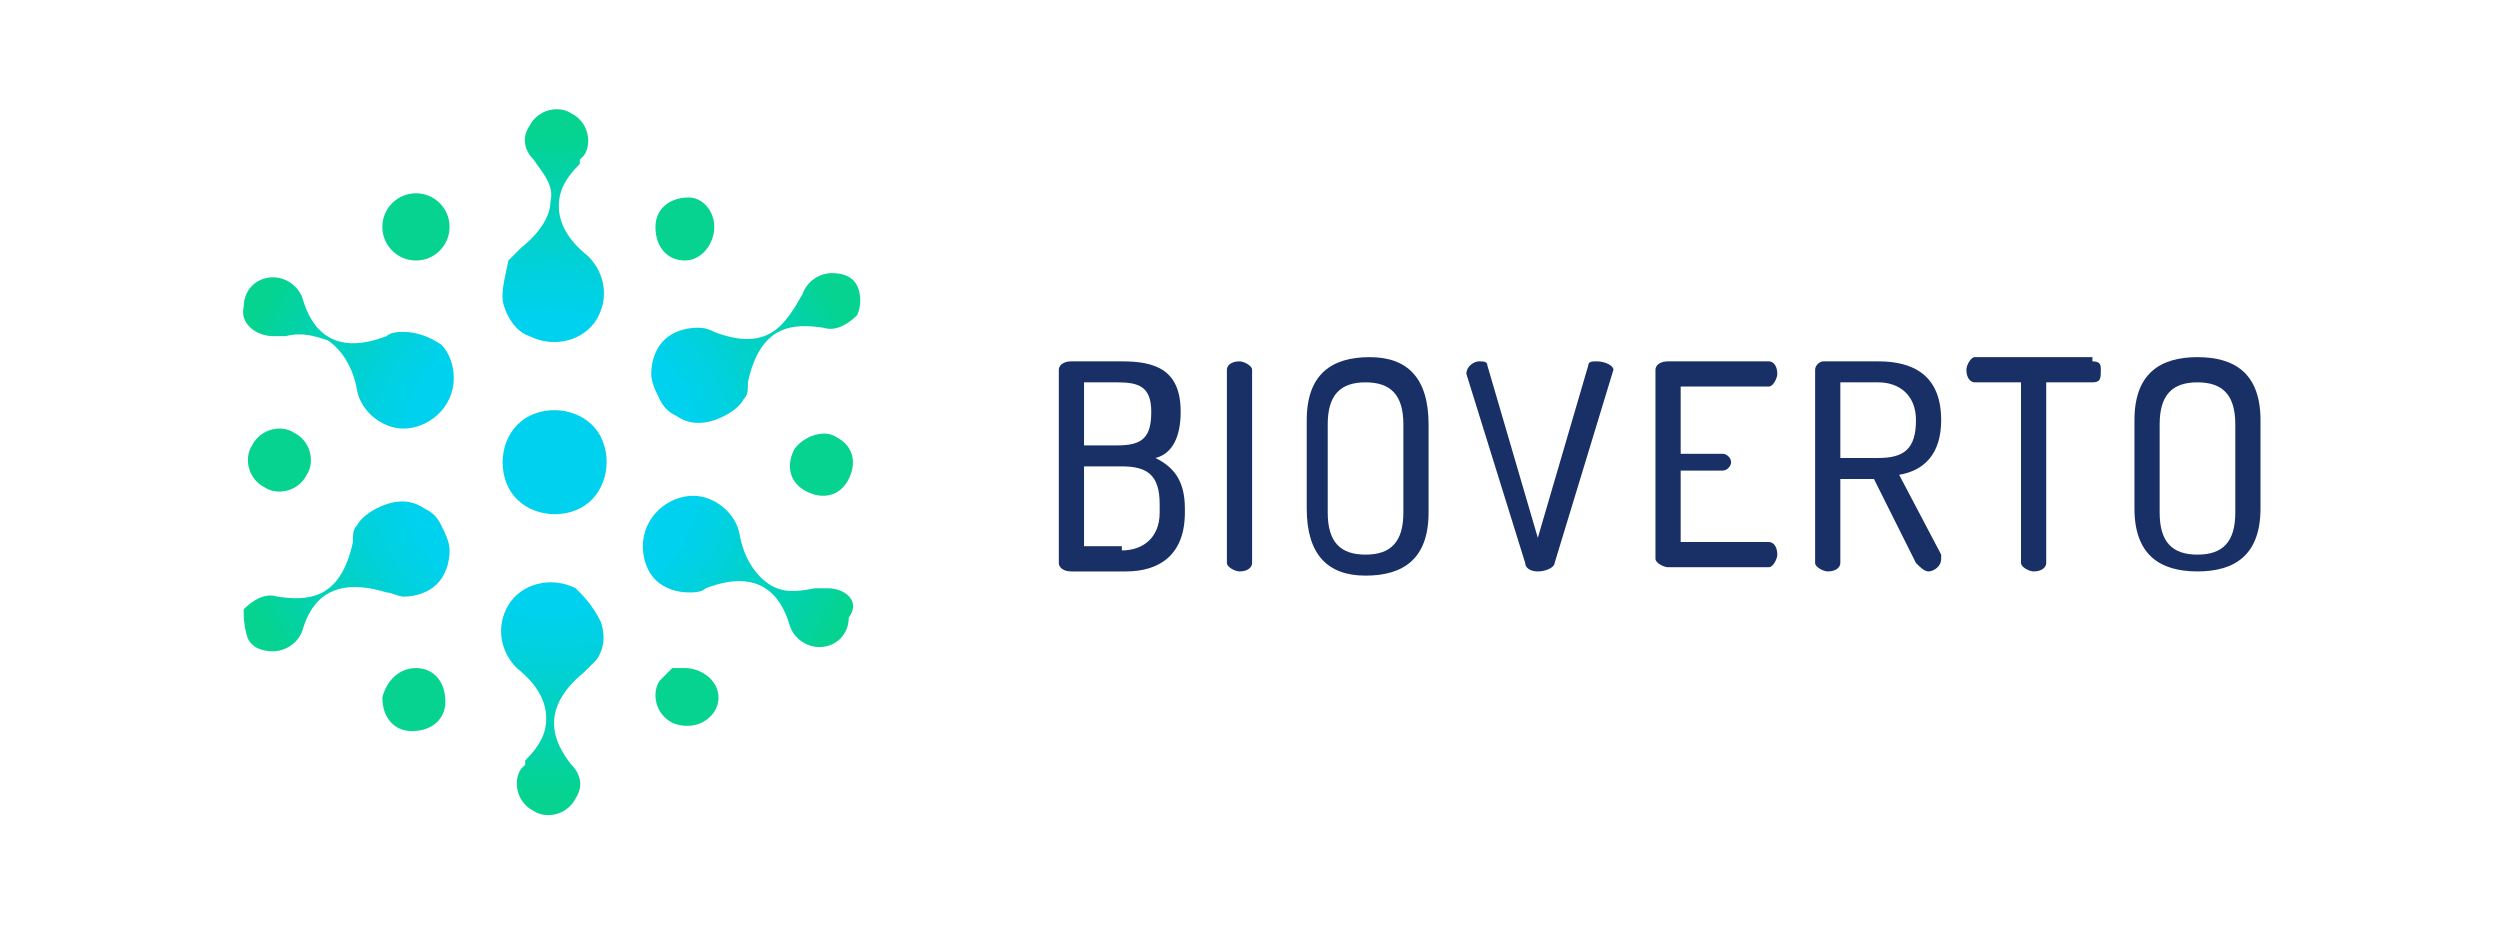 <?xml version="1.0" encoding="utf-8"?>
<!-- Generator: Adobe Illustrator 28.7.1, SVG Export Plug-In . SVG Version: 9.03 Build 54978)  -->
<svg version="1.0" id="Warstwa_1" xmlns="http://www.w3.org/2000/svg" xmlns:xlink="http://www.w3.org/1999/xlink" x="0px" y="0px"
	 viewBox="0 0 59.5 22.1" style="enable-background:new 0 0 59.5 22.1;" xml:space="preserve">
<style type="text/css">
	.st0{fill:#193067;}
	.st1{fill:#00D1EE;}
	.st2{fill:#05D38F;}
	.st3{fill:url(#SVGID_1_);}
</style>
<g>
	<g>
		<g>
			<path class="st0" d="M25.2,8.8c0-0.1,0.1-0.2,0.3-0.2h1.2c0.8,0,1.4,0.2,1.4,1.2c0,0.6-0.2,1-0.6,1.1c0.4,0.2,0.7,0.5,0.7,1.2
				v0.1c0,1-0.6,1.4-1.4,1.4h-1.3c-0.2,0-0.3-0.1-0.3-0.2V8.8z M25.7,10.6h0.9c0.6,0,0.8-0.2,0.8-0.8c0-0.6-0.3-0.7-0.8-0.7h-0.8
				V10.6z M26.7,13.1c0.5,0,0.9-0.3,0.9-0.9V12c0-0.7-0.3-0.9-0.9-0.9h-0.9v1.9H26.7z"/>
			<path class="st0" d="M29.2,8.8c0-0.1,0.1-0.2,0.3-0.2c0.1,0,0.3,0.1,0.3,0.2v4.6c0,0.1-0.1,0.2-0.3,0.2c-0.1,0-0.3-0.1-0.3-0.2
				V8.8z"/>
			<path class="st0" d="M31.1,12.1v-2.1c0-1.1,0.6-1.5,1.5-1.5S34,9,34,10.1v2.1c0,1.1-0.6,1.5-1.5,1.5S31.1,13.2,31.1,12.1z
				 M33.4,10.1c0-0.7-0.3-1-0.9-1c-0.6,0-0.9,0.3-0.9,1v2.1c0,0.7,0.3,1,0.9,1c0.6,0,0.9-0.3,0.9-1V10.1z"/>
			<path class="st0" d="M34.9,8.9C34.9,8.9,34.9,8.8,34.9,8.9c0-0.2,0.2-0.3,0.3-0.3c0.1,0,0.2,0,0.2,0.1l1.2,4.1l1.2-4.1
				c0-0.1,0.1-0.1,0.2-0.1c0.2,0,0.4,0.1,0.4,0.2c0,0,0,0,0,0L37,13.4c0,0.1-0.2,0.2-0.4,0.2c-0.2,0-0.3-0.1-0.3-0.2L34.9,8.9z"/>
			<path class="st0" d="M40,10.8H41c0.1,0,0.2,0.1,0.2,0.2c0,0.1-0.1,0.2-0.2,0.2H40v1.7h2.1c0.1,0,0.2,0.1,0.2,0.3
				c0,0.1-0.1,0.3-0.2,0.3h-2.4c-0.1,0-0.3-0.1-0.3-0.2V8.8c0-0.1,0.1-0.2,0.3-0.2h2.4c0.1,0,0.2,0.1,0.2,0.3c0,0.1-0.1,0.3-0.2,0.3
				H40V10.8z"/>
			<path class="st0" d="M43.2,8.8c0-0.1,0.1-0.2,0.2-0.2h1.3c0.8,0,1.5,0.3,1.5,1.4c0,0.8-0.4,1.2-1,1.3l1,1.9c0,0,0,0.1,0,0.1
				c0,0.2-0.2,0.3-0.3,0.3c-0.1,0-0.2-0.1-0.3-0.2l-1-2h-0.8v2c0,0.1-0.1,0.2-0.3,0.2c-0.1,0-0.3-0.1-0.3-0.2V8.8z M43.8,9.1v1.8
				h0.9c0.6,0,0.9-0.2,0.9-0.9c0-0.6-0.4-0.9-0.9-0.9H43.8z"/>
			<path class="st0" d="M49.8,8.6C50,8.6,50,8.7,50,8.8C50,9,50,9.1,49.8,9.1h-1.1v4.3c0,0.1-0.1,0.2-0.3,0.2
				c-0.1,0-0.3-0.1-0.3-0.2V9.1h-1.1c-0.1,0-0.2-0.1-0.2-0.3c0-0.1,0.1-0.3,0.2-0.3H49.8z"/>
			<path class="st0" d="M50.8,12.1v-2.1c0-1.1,0.6-1.5,1.5-1.5s1.5,0.4,1.5,1.5v2.1c0,1.1-0.6,1.5-1.5,1.5S50.8,13.2,50.8,12.1z
				 M53.2,10.1c0-0.7-0.3-1-0.9-1s-0.9,0.3-0.9,1v2.1c0,0.7,0.3,1,0.9,1s0.9-0.3,0.9-1V10.1z"/>
		</g>
	</g>
	<g>
		<path class="st1" d="M13.8,12.1c-0.6,0.3-1.4,0.1-1.7-0.5c0,0,0,0,0,0c0,0,0,0,0,0c-0.3-0.6-0.1-1.4,0.5-1.7l0,0c0,0,0,0,0,0
			c0,0,0,0,0,0l0,0c0.6-0.3,1.4-0.1,1.7,0.5c0,0,0,0,0,0c0,0,0,0,0,0C14.6,11,14.4,11.8,13.8,12.1L13.8,12.1
			C13.8,12.1,13.8,12.1,13.8,12.1C13.8,12.1,13.8,12.1,13.8,12.1L13.8,12.1L13.8,12.1z"/>
		<g>
			<g>
				<circle class="st2" cx="9.9" cy="5.4" r="0.8"/>
				<g>
					<path class="st2" d="M18.9,10.7c-0.2,0.4-0.1,0.8,0.3,1c0.4,0.2,0.8,0.1,1-0.3c0.2-0.4,0.1-0.8-0.3-1
						C19.6,10.2,19.1,10.4,18.9,10.7L18.9,10.7z"/>
				</g>
				<g>
					<path class="st2" d="M16.3,15.9c0.4,0,0.8,0.3,0.8,0.7c0,0.3-0.2,0.5-0.4,0.6v0c0,0,0,0,0,0c0,0,0,0,0,0v0
						c-0.2,0.1-0.5,0.1-0.7,0c-0.4-0.2-0.5-0.7-0.3-1c0.1-0.1,0.2-0.2,0.3-0.3v0c0,0,0,0,0,0c0,0,0,0,0,0l0,0
						C16.1,15.9,16.2,15.9,16.3,15.9L16.3,15.9z"/>
				</g>
				<g>
					<path class="st2" d="M9.9,15.9c0.4,0,0.7,0.3,0.7,0.8c0,0.4-0.3,0.7-0.8,0.7c-0.4,0-0.7-0.3-0.7-0.8
						C9.2,16.2,9.5,15.9,9.9,15.9L9.9,15.9z"/>
				</g>
				<g>
					<path class="st2" d="M7.3,11.3c-0.2,0.4-0.7,0.5-1,0.3c-0.4-0.2-0.5-0.7-0.3-1c0.2-0.4,0.7-0.5,1-0.3C7.4,10.5,7.5,11,7.3,11.3
						L7.3,11.3z"/>
				</g>
				<g>
					<path class="st2" d="M16.3,6.2c-0.4,0-0.7-0.3-0.7-0.8c0-0.4,0.3-0.7,0.8-0.7C16.7,4.7,17,5,17,5.4C17,5.8,16.7,6.2,16.3,6.2
						L16.3,6.2z"/>
				</g>
			</g>
		</g>
		<radialGradient id="SVGID_1_" cx="13.108" cy="11.027" r="7.866" gradientUnits="userSpaceOnUse">
			<stop  offset="0.45" style="stop-color:#00D1EE"/>
			<stop  offset="0.584" style="stop-color:#01D1DC"/>
			<stop  offset="0.852" style="stop-color:#03D2AC"/>
			<stop  offset="1" style="stop-color:#05D38F"/>
		</radialGradient>
		<path class="st3" d="M19.7,14c0,0-0.1,0-0.1,0l-0.1,0c0,0,0,0-0.1,0c-0.5,0.1-0.8,0.1-1.1-0.1c-0.3-0.2-0.6-0.6-0.7-1.2
			c0,0,0,0,0,0c-0.1-0.5-0.6-0.9-1.1-0.9c-0.6,0-1.2,0.5-1.2,1.2c0,0.3,0.1,0.6,0.3,0.8c0.2,0.2,0.5,0.3,0.8,0.3
			c0.1,0,0.3,0,0.4-0.1c0,0,0,0,0,0c1.3-0.5,1.8,0.2,2,0.9c0,0,0,0,0,0c0.1,0.3,0.4,0.5,0.7,0.5c0.4,0,0.7-0.3,0.7-0.7
			C20.5,14.3,20.1,14,19.7,14L19.7,14z M13.7,14c-0.6-0.3-1.3-0.1-1.6,0.4c-0.3,0.5-0.2,1.1,0.2,1.5c0,0,0,0,0,0
			c0.5,0.4,0.7,0.8,0.7,1.2c0,0.3-0.1,0.6-0.5,1c0,0,0,0,0,0.1l0,0c0,0-0.1,0.1-0.1,0.1c-0.2,0.3-0.1,0.8,0.3,1
			c0.3,0.2,0.8,0.1,1-0.3c0.2-0.3,0.1-0.6-0.1-0.8c0,0,0,0,0,0c-0.4-0.5-0.8-1.3,0.3-2.2c0,0,0,0,0,0c0.1-0.1,0.2-0.2,0.3-0.3
			c0.2-0.3,0.2-0.6,0.1-0.9C14.1,14.4,13.9,14.2,13.7,14L13.7,14z M6.5,8c0,0,0.1,0,0.1,0l0.1,0c0,0,0,0,0.1,0
			C7.2,7.9,7.5,8,7.8,8.1c0.3,0.2,0.6,0.6,0.7,1.2c0,0,0,0,0,0c0.1,0.5,0.6,0.9,1.1,0.9c0.6,0,1.2-0.5,1.2-1.2
			c0-0.3-0.1-0.6-0.3-0.8C10.2,8,9.9,7.9,9.6,7.9c-0.1,0-0.3,0-0.4,0.1c0,0,0,0,0,0c-1.3,0.5-1.8-0.2-2-0.9c0,0,0,0,0,0
			C7.1,6.8,6.8,6.6,6.5,6.6c-0.4,0-0.7,0.3-0.7,0.7C5.7,7.7,6.1,8,6.5,8L6.5,8z M5.9,15.2c0.1,0.2,0.3,0.3,0.6,0.3
			c0.3,0,0.6-0.2,0.7-0.5c0,0,0,0,0,0c0.2-0.7,0.7-1.3,2-0.9c0,0,0,0,0,0c0.1,0,0.3,0.1,0.4,0.1c0.3,0,0.6-0.1,0.8-0.3
			c0.2-0.2,0.3-0.5,0.3-0.8c0-0.2-0.1-0.4-0.2-0.6l0,0c0,0,0,0,0,0c0,0,0,0,0,0l0,0c-0.1-0.2-0.2-0.3-0.4-0.4
			c-0.3-0.2-0.6-0.2-0.9-0.1c-0.3,0.1-0.6,0.3-0.7,0.5c-0.1,0.1-0.1,0.2-0.1,0.4c0,0,0,0,0,0c-0.3,1.4-1.1,1.4-1.8,1.3c0,0,0,0,0,0
			c-0.3-0.1-0.6,0.1-0.8,0.3C5.8,14.7,5.8,14.9,5.9,15.2L5.9,15.2C5.9,15.2,5.9,15.2,5.9,15.2C5.9,15.2,5.9,15.2,5.9,15.2L5.9,15.2
			L5.9,15.2z M17,7.9C16.9,7.9,16.9,7.9,17,7.9c-0.2-0.1-0.3-0.1-0.4-0.1c-0.3,0-0.6,0.1-0.8,0.3c-0.2,0.2-0.3,0.5-0.3,0.8
			c0,0.2,0.1,0.4,0.2,0.6l0,0c0,0,0,0,0,0c0,0,0,0,0,0l0,0c0.1,0.2,0.2,0.3,0.4,0.4c0.3,0.2,0.6,0.2,0.9,0.1
			c0.3-0.1,0.6-0.3,0.7-0.5c0.1-0.1,0.1-0.2,0.1-0.4c0,0,0,0,0,0c0.3-1.4,1.1-1.4,1.8-1.3c0,0,0,0,0,0c0.3,0.1,0.6-0.1,0.8-0.3
			c0.1-0.2,0.1-0.5,0-0.7l0,0c0,0,0,0,0,0c0,0,0,0,0,0l0,0c-0.1-0.2-0.3-0.3-0.6-0.3c-0.3,0-0.6,0.2-0.7,0.5c0,0,0,0,0,0
			C18.7,7.7,18.3,8.4,17,7.9L17,7.9z M12.6,8c0.6,0.3,1.3,0.1,1.6-0.4c0.3-0.5,0.2-1.1-0.2-1.5c0,0,0,0,0,0
			c-0.5-0.4-0.7-0.8-0.7-1.2c0-0.3,0.1-0.6,0.5-1c0,0,0,0,0-0.1l0,0c0,0,0.1-0.1,0.1-0.1c0.2-0.3,0.1-0.8-0.3-1
			c-0.3-0.2-0.8-0.1-1,0.3c-0.2,0.3-0.1,0.6,0.1,0.8c0,0,0,0,0,0c0.2,0.3,0.5,0.6,0.4,1c0,0.3-0.2,0.7-0.7,1.1c0,0,0,0,0,0
			c-0.1,0.1-0.2,0.2-0.3,0.3C12,6.7,11.9,7,12,7.3C12.1,7.6,12.3,7.9,12.6,8L12.6,8z"/>
	</g>
</g>
</svg>
